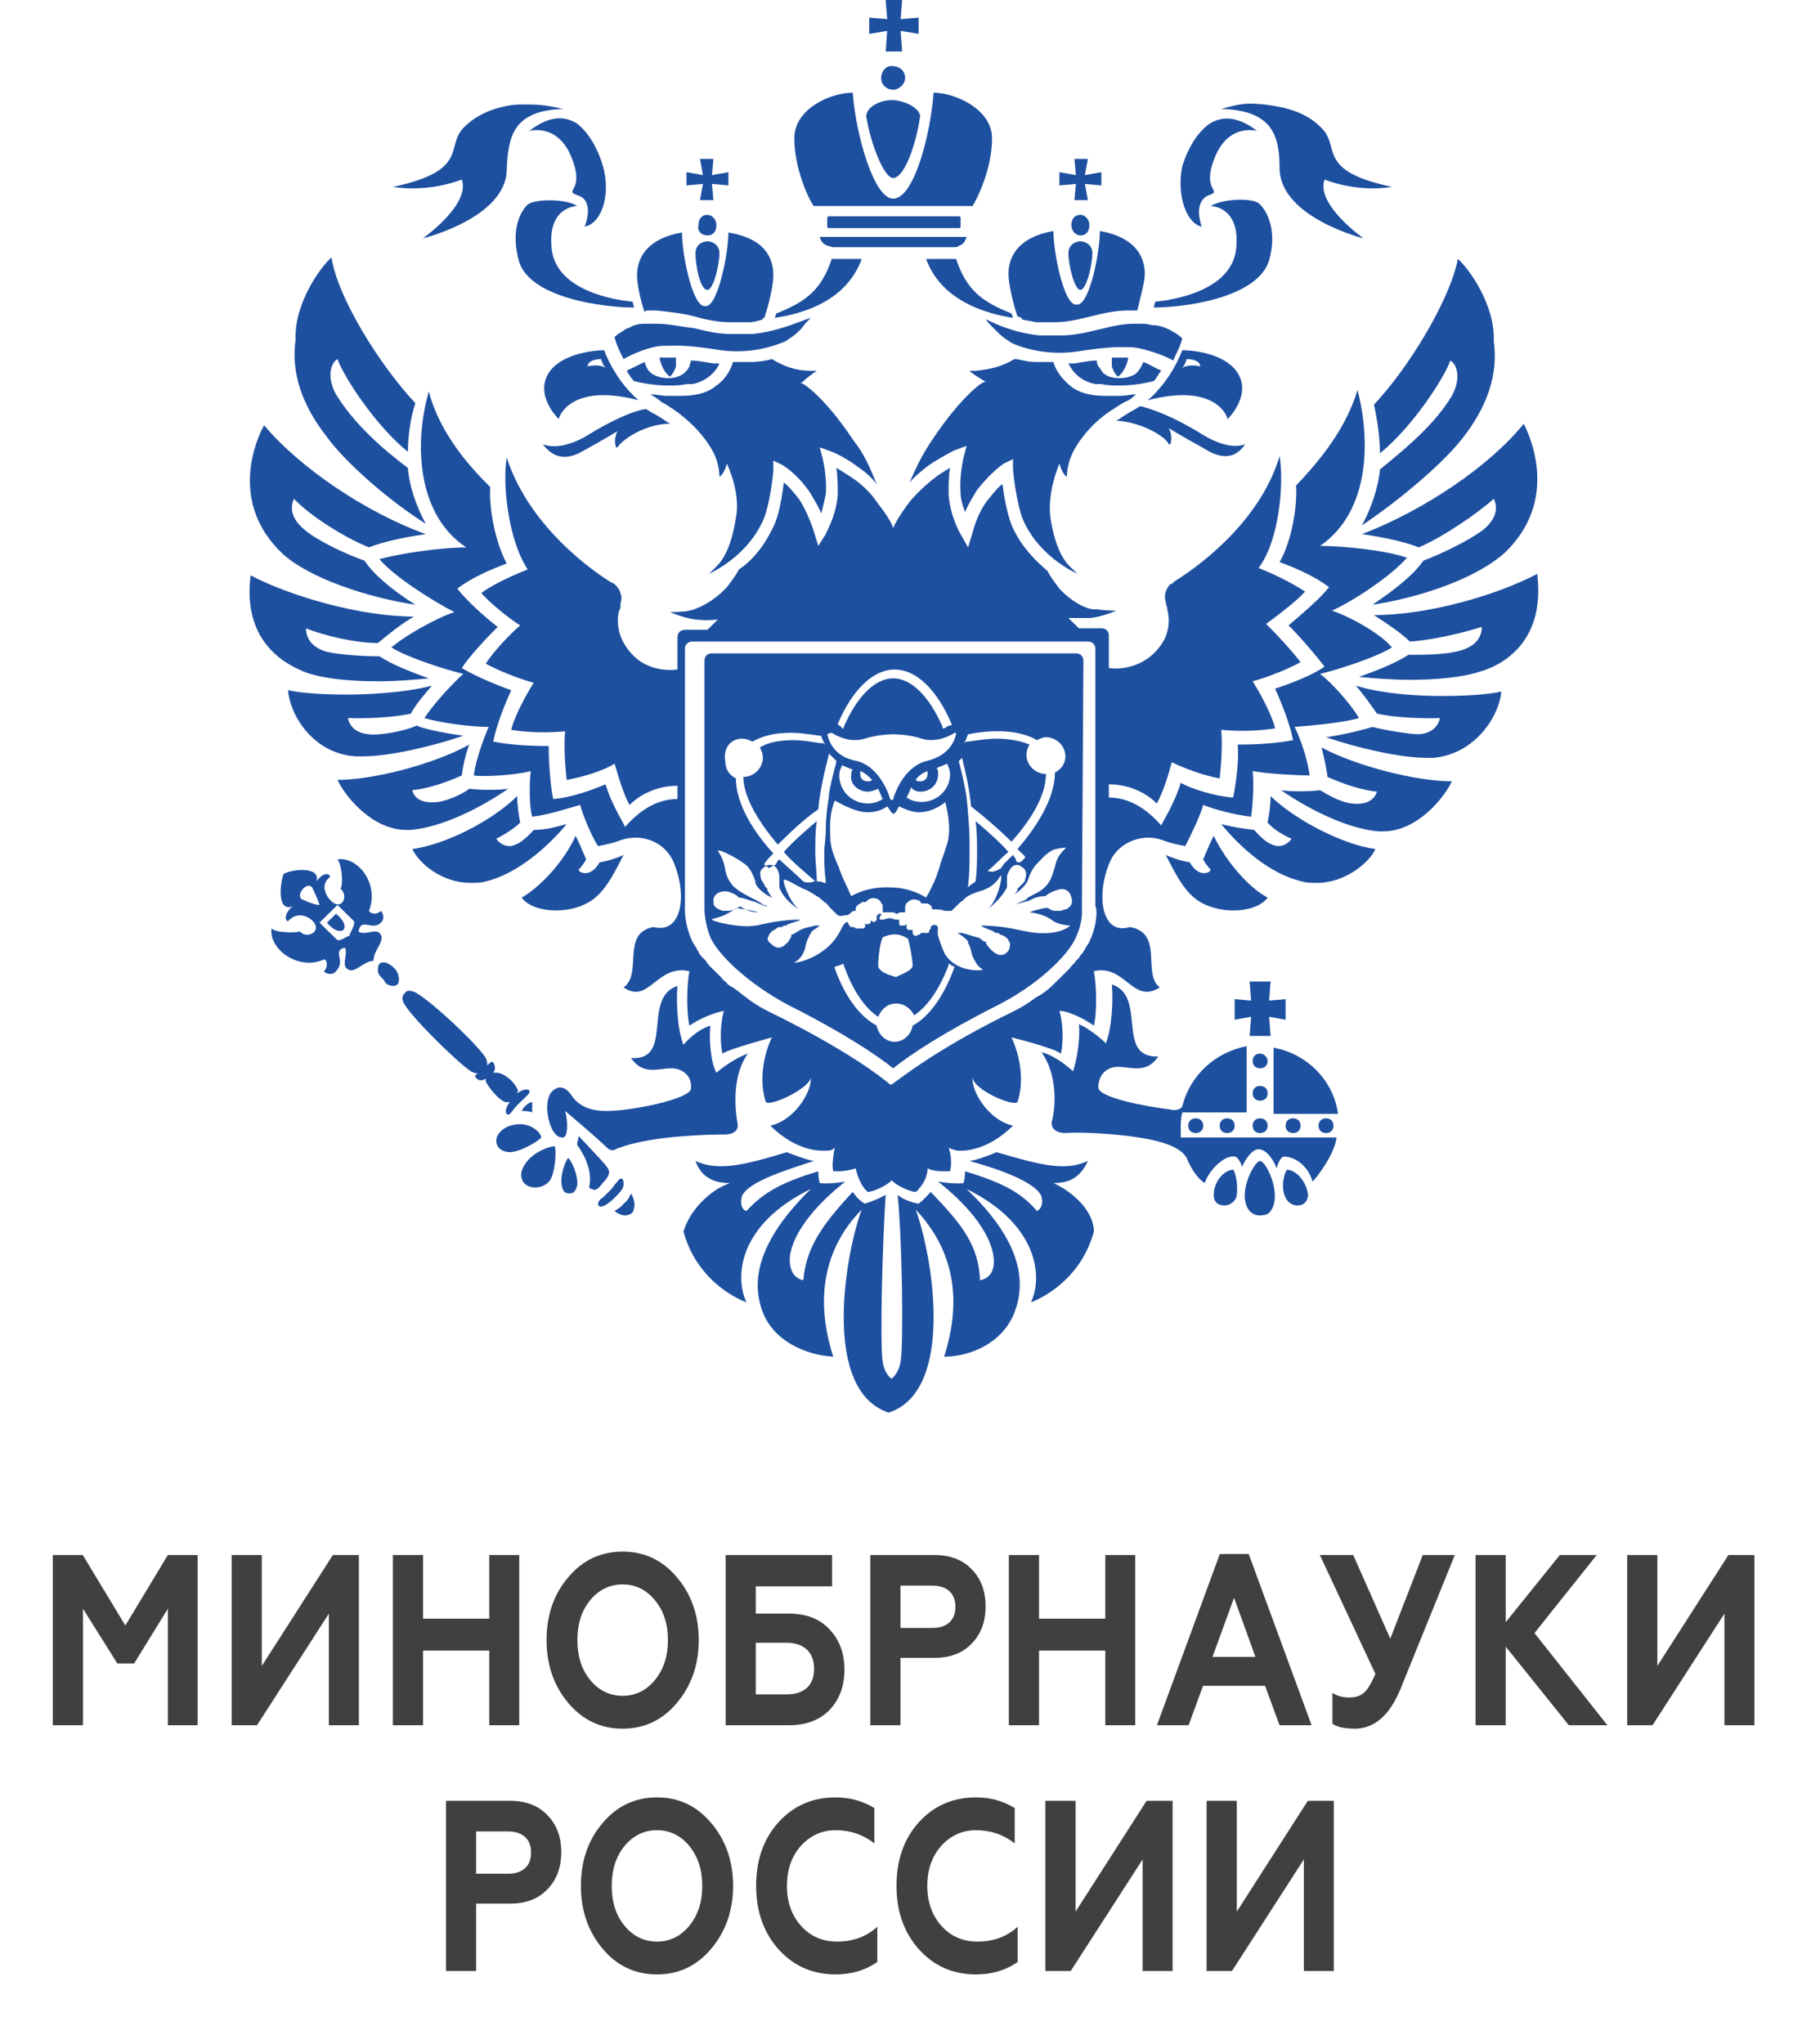 <?xml version="1.0" encoding="utf-8"?>
<svg xmlns="http://www.w3.org/2000/svg" width="70" height="79" viewBox="-11.544 0 85.326 96.96" fill="none">
  <path d="M47.942 49.971C47.729 49.971 47.587 50.11 47.587 50.32C47.587 50.529 47.729 50.669 47.942 50.669C48.156 50.669 48.298 50.529 48.298 50.32C48.298 50.18 48.156 49.971 47.942 49.971Z" fill="#1E50A0"/>
  <path d="M49.15 53.391C49.15 53.6 49.292 53.74 49.505 53.74C49.719 53.74 49.861 53.6 49.861 53.391C49.861 53.181 49.719 53.042 49.505 53.042C49.292 53.042 49.15 53.181 49.15 53.391Z" fill="#1E50A0"/>
  <path d="M47.942 53.042C47.729 53.042 47.587 53.181 47.587 53.391C47.587 53.6 47.729 53.74 47.942 53.74C48.156 53.74 48.298 53.6 48.298 53.391C48.298 53.181 48.156 53.042 47.942 53.042Z" fill="#1E50A0"/>
  <path d="M50.714 53.391C50.714 53.6 50.856 53.74 51.069 53.74C51.282 53.74 51.424 53.6 51.424 53.391C51.424 53.181 51.282 53.042 51.069 53.042C50.856 53.042 50.714 53.181 50.714 53.391Z" fill="#1E50A0"/>
  <path d="M47.445 46.551L47.516 47.458L46.734 47.389V48.366L47.516 48.226L47.445 49.133H48.44L48.369 48.226L49.15 48.366V47.389L48.369 47.458L48.44 46.551H47.445Z" fill="#1E50A0"/>
  <path d="M48.582 49.692V52.832H51.637C51.424 51.227 50.145 49.971 48.582 49.692Z" fill="#1E50A0"/>
  <path d="M47.942 51.506C47.729 51.506 47.587 51.646 47.587 51.855C47.587 52.065 47.729 52.204 47.942 52.204C48.156 52.204 48.298 52.065 48.298 51.855C48.298 51.646 48.156 51.506 47.942 51.506Z" fill="#1E50A0"/>
  <path d="M49.221 55.484C49.15 55.484 48.866 56.252 49.15 56.81C49.292 57.09 49.577 57.229 49.861 57.159C50.145 57.09 50.216 56.81 50.216 56.671C50.145 56.043 49.648 55.484 49.221 55.484Z" fill="#1E50A0"/>
  <path d="M46.663 55.484C46.237 55.484 45.74 56.043 45.74 56.671C45.74 56.88 45.811 57.09 46.095 57.159C46.379 57.229 46.663 57.09 46.806 56.81C46.948 56.252 46.734 55.484 46.663 55.484Z" fill="#1E50A0"/>
  <path d="M47.942 55.066C47.658 55.066 46.806 56.671 47.445 57.438C47.587 57.578 47.729 57.648 47.942 57.648C48.156 57.648 48.369 57.578 48.44 57.438C49.008 56.671 48.227 55.066 47.942 55.066Z" fill="#1E50A0"/>
  <path d="M44.176 53.391C44.176 53.042 44.248 52.763 44.248 52.763H47.303V49.622C45.811 49.901 44.603 51.018 44.248 52.483C44.176 52.623 43.892 52.693 43.679 52.623C42.542 52.483 40.268 52.065 40.268 51.576C40.268 50.878 40.766 50.599 41.192 50.599C41.832 50.599 42.542 50.948 43.111 50.11C41.05 50.18 42.613 47.249 40.908 46.691C40.979 47.458 40.908 48.784 40.624 49.482C40.624 49.482 39.984 48.854 39.345 48.575C39.416 49.133 39.274 50.25 39.06 50.808C39.06 50.808 38.35 50.11 37.568 49.901C38.279 50.878 38.279 52.344 38.066 53.181C37.995 53.46 38.208 53.74 38.705 53.74C39.558 53.67 42.4 53.809 43.608 54.298C43.963 54.438 44.319 54.647 44.461 54.926C44.603 55.275 44.887 55.833 45.313 56.112C45.526 55.484 46.237 54.786 46.734 54.856C46.877 54.856 47.019 55.135 47.09 55.345C47.161 55.135 47.516 54.507 47.871 54.507C48.227 54.507 48.582 54.996 48.724 55.415C48.795 55.135 48.937 54.856 49.079 54.856C49.577 54.856 50.216 55.275 50.429 56.043C50.642 55.833 51.495 54.717 51.566 53.949H44.176C44.176 54.019 44.176 53.74 44.176 53.391Z" fill="#1E50A0"/>
  <path d="M46.024 53.391C46.024 53.6 46.166 53.74 46.379 53.74C46.592 53.74 46.734 53.6 46.734 53.391C46.734 53.181 46.592 53.042 46.379 53.042C46.166 53.042 46.024 53.181 46.024 53.391Z" fill="#1E50A0"/>
  <path d="M44.532 53.391C44.532 53.6 44.674 53.74 44.887 53.74C45.1 53.74 45.242 53.6 45.242 53.391C45.242 53.181 45.1 53.042 44.887 53.042C44.674 53.042 44.532 53.181 44.532 53.391Z" fill="#1E50A0"/>
  <path d="M15.115 54.926C14.973 55.066 14.689 55.833 14.831 56.322C14.902 56.531 14.973 56.601 15.186 56.601C15.399 56.601 15.47 56.462 15.541 56.252C15.612 55.764 15.257 54.996 15.115 54.926Z" fill="#1E50A0"/>
  <path d="M17.744 57.09C17.602 57.299 17.389 57.369 17.318 57.438C17.389 57.508 17.602 57.648 17.815 57.648C17.957 57.648 18.099 57.578 18.17 57.508C18.384 57.09 18.17 56.741 18.099 56.601C18.028 56.741 17.957 56.95 17.744 57.09Z" fill="#1E50A0"/>
  <path d="M16.749 56.112C17.034 55.833 17.105 55.624 17.034 55.484C16.962 55.275 16.323 54.647 15.612 53.879C15.612 54.019 15.541 54.158 15.541 54.298C16.039 54.996 16.252 55.694 16.11 56.322C16.181 56.392 16.181 56.392 16.252 56.392C16.394 56.531 16.607 56.322 16.749 56.112Z" fill="#1E50A0"/>
  <path d="M17.744 56.182C17.744 56.043 17.744 55.973 17.673 55.903H17.602C17.531 55.903 17.46 56.043 17.389 56.112C17.318 56.182 17.247 56.322 17.105 56.462C16.962 56.601 16.891 56.671 16.749 56.81C16.607 56.88 16.536 57.02 16.536 57.09C16.536 57.09 16.536 57.09 16.536 57.159C16.607 57.229 16.607 57.229 16.678 57.229C16.749 57.229 16.962 57.159 17.318 56.81C17.673 56.462 17.744 56.322 17.744 56.182Z" fill="#1E50A0"/>
  <path d="M13.054 52.483C13.054 52.483 12.983 52.553 12.912 52.693C13.054 52.693 13.268 52.693 13.41 52.763C13.41 52.623 13.41 52.413 13.41 52.274C13.268 52.274 13.126 52.413 13.054 52.483Z" fill="#1E50A0"/>
  <path d="M14.973 52.693C14.973 52.693 16.465 53.949 16.962 54.438C17.105 54.577 17.247 54.577 17.389 54.507C17.46 54.438 17.602 54.438 17.744 54.368C19.236 53.879 21.652 53.809 22.505 53.809C23.073 53.809 23.215 53.53 23.144 53.251C23.002 52.413 22.931 50.948 23.642 49.971C22.86 50.25 22.149 50.878 22.149 50.878C21.865 50.39 21.794 49.203 21.865 48.645C21.155 48.854 20.586 49.552 20.586 49.552C20.302 48.854 20.231 47.528 20.302 46.76C18.597 47.319 20.16 50.32 18.099 50.18C18.668 51.018 19.378 50.669 20.018 50.669C20.444 50.669 21.013 50.948 20.942 51.646C20.87 52.134 18.099 52.693 16.962 52.693C16.181 52.693 15.612 52.483 15.257 51.925C15.044 51.646 14.902 51.576 14.689 51.576C14.405 51.646 14.12 51.855 14.12 52.553C14.12 52.972 14.333 53.949 14.831 53.949C15.115 54.019 15.115 53.181 14.973 52.693Z" fill="#1E50A0"/>
  <path d="M12.131 52.274C12.202 52.274 12.273 52.274 12.344 52.274C12.131 52.553 12.131 52.763 12.202 52.832C12.344 52.972 12.415 52.693 12.77 52.344C13.126 51.995 13.339 51.855 13.268 51.716C13.197 51.646 12.983 51.646 12.699 51.855C12.699 51.785 12.77 51.716 12.699 51.646C12.557 51.297 12.06 50.878 11.704 50.878C11.633 50.878 11.633 50.878 11.562 50.878C11.704 50.669 11.633 50.529 11.562 50.39C11.491 50.32 11.42 50.39 11.278 50.529C11.278 50.459 11.278 50.32 11.207 50.18C10.781 49.482 8.365 47.249 7.796 47.04C7.441 46.9 7.37 47.109 7.37 47.109C7.37 47.109 7.157 47.249 7.299 47.528C7.512 48.087 9.857 50.39 10.496 50.808C10.639 50.878 10.781 50.948 10.852 50.878C10.71 51.018 10.639 51.018 10.781 51.157C10.852 51.227 10.994 51.297 11.207 51.157C11.207 51.227 11.207 51.227 11.207 51.297C11.349 51.576 11.775 52.134 12.131 52.274Z" fill="#1E50A0"/>
  <path d="M13.836 53.949C13.836 53.74 13.41 53.321 12.841 53.321C12.06 53.321 11.704 53.809 11.704 54.089C11.704 54.577 12.202 54.647 12.344 54.647C12.841 54.647 13.765 54.089 13.836 53.949Z" fill="#1E50A0"/>
  <path d="M13.126 55.135C12.912 55.415 12.841 55.694 12.912 55.903C12.983 56.182 13.268 56.322 13.552 56.322C13.836 56.322 14.12 56.182 14.262 55.973C14.547 55.484 14.547 54.438 14.476 54.368C14.191 54.368 13.481 54.647 13.126 55.135Z" fill="#1E50A0"/>
  <path d="M6.162 44.248C5.949 44.038 5.452 44.388 5.167 44.178C5.309 43.48 5.807 44.178 6.233 43.759C6.446 43.55 6.304 43.271 6.233 43.201C6.02 43.41 5.736 43.341 5.665 43.201C6.162 41.945 5.167 40.619 4.173 40.758C4.386 41.038 4.457 41.945 4.315 42.154C4.67 42.433 4.457 43.062 4.03 42.852C3.746 42.712 3.249 42.015 3.817 41.596C3.817 41.386 3.462 41.386 3.178 41.805C3.391 41.038 1.899 41.247 1.615 41.456C1.472 41.805 1.259 43.271 2.041 42.992C1.615 43.341 1.686 43.69 1.828 43.69C2.325 43.131 2.965 43.55 3.107 43.829C3.32 44.248 2.68 44.527 2.396 44.178C2.183 44.248 1.259 44.248 1.046 44.038C0.904 45.016 2.325 46.062 3.533 45.504C3.675 45.504 3.746 45.853 3.533 46.062C3.604 46.202 3.959 46.272 4.102 46.062C4.599 45.574 3.888 45.085 4.528 44.946C4.67 45.225 4.386 45.714 4.599 45.923C4.954 46.272 5.381 45.574 5.878 45.574C5.878 45.016 6.517 44.597 6.162 44.248ZM2.467 42.643C2.467 42.643 2.254 42.503 2.538 42.154C2.823 41.875 2.965 42.084 2.965 42.084C2.965 42.084 3.249 42.643 3.32 42.922C3.036 42.922 2.467 42.643 2.467 42.643ZM4.741 44.388C4.599 44.388 4.244 44.736 4.102 44.527L3.32 43.759L4.173 42.922L4.954 43.69C5.025 43.899 4.741 44.248 4.741 44.388Z" fill="#1E50A0"/>
  <path d="M6.375 45.644C6.304 45.644 6.233 45.644 6.162 45.714C6.091 45.783 6.091 45.923 6.091 46.062C6.091 46.202 6.233 46.342 6.375 46.481C6.446 46.691 6.66 46.76 6.802 46.76C6.873 46.76 6.944 46.76 7.015 46.691C7.157 46.551 7.086 46.132 6.873 45.923C6.731 45.783 6.517 45.644 6.375 45.644Z" fill="#1E50A0"/>
  <path d="M4.102 43.341L3.675 43.759C3.675 43.759 4.102 44.318 4.457 44.108C4.67 43.759 4.102 43.341 4.102 43.341Z" fill="#1E50A0"/>
  <path d="M45.597 41.247C45.597 41.386 45.029 41.666 44.603 40.898C44.176 40.828 43.75 40.688 43.466 40.549C43.963 41.526 44.39 42.364 45.1 42.782C46.166 43.41 47.8 43.271 48.298 42.573C47.374 42.084 46.308 40.828 45.74 39.642C45.597 39.921 45.384 40.409 45.242 40.758C45.313 40.898 45.455 41.107 45.597 41.247Z" fill="#1E50A0"/>
  <path d="M55.474 25.962C56.611 25.474 58.245 24.357 59.027 23.659C59.098 23.799 59.382 24.427 58.529 25.125C57.89 25.613 56.611 26.242 55.687 26.591C55.261 27.219 54.408 27.917 53.271 28.684C55.545 28.335 58.245 27.428 59.595 26.172C62.082 23.729 60.803 20.798 60.448 20.1C58.814 22.124 55.687 24.218 52.774 25.334C53.769 25.474 54.764 25.683 55.474 25.962Z" fill="#1E50A0"/>
  <path d="M53.627 21.496C55.119 20.309 56.682 17.936 56.966 17.099C57.322 17.308 57.464 18.006 57.037 18.774C56.256 20.1 54.835 21.287 53.627 22.264C53.556 23.101 53.2 24.148 52.774 24.916C54.55 23.729 56.611 21.984 57.535 20.798C58.743 19.262 59.24 17.727 59.027 16.192C59.098 14.447 57.819 12.702 57.322 12.283C56.966 14.168 55.048 17.378 53.343 19.193C53.485 19.821 53.627 20.728 53.627 21.496Z" fill="#1E50A0"/>
  <path d="M52.49 32.523C52.845 32.942 53.2 33.43 53.485 33.849C54.835 34.128 56.469 34.058 56.469 34.058C56.469 34.058 56.398 34.756 55.474 34.826C55.048 34.826 53.769 34.617 53.271 34.477C53.058 34.547 52.063 34.826 51.069 34.966C52.49 35.454 54.55 35.943 55.829 35.943C55.971 35.943 56.043 35.943 56.185 35.943C58.245 35.733 59.311 33.849 59.382 32.802C58.743 32.942 57.677 33.011 56.611 33.011C55.616 33.011 53.84 32.942 52.49 32.523Z" fill="#1E50A0"/>
  <path d="M61.087 27.219C59.24 28.196 55.971 29.173 53.343 29.173C53.982 29.592 54.621 30.01 55.048 30.429C56.114 30.359 57.606 30.01 58.459 29.731C58.459 29.871 58.459 30.569 57.464 30.848C56.753 31.057 55.758 31.057 54.977 31.057C54.337 31.476 53.414 31.825 52.632 32.104C53.343 32.174 54.266 32.244 55.048 32.244C56.398 32.244 57.677 32.104 58.459 31.825C59.169 31.616 61.514 30.639 61.087 27.219Z" fill="#1E50A0"/>
  <path d="M51.14 36.85C51.921 37.199 52.774 37.478 53.485 37.548C53.485 37.548 53.343 38.246 52.277 38.106C51.637 38.036 50.927 37.548 50.785 37.478C50.287 37.548 49.292 37.548 48.937 37.478C50.145 38.316 51.992 39.293 53.556 39.432C53.627 39.432 53.698 39.432 53.769 39.432C55.403 39.432 56.682 37.827 57.037 37.059C55.403 37.059 52.561 36.361 50.856 35.454C50.927 35.733 51.069 36.292 51.14 36.85Z" fill="#1E50A0"/>
  <path d="M48.298 39.014C48.724 39.502 49.434 39.781 49.434 39.781C49.434 39.781 49.221 40.13 48.795 40.13C48.653 40.13 48.511 40.06 48.369 39.991C48.084 39.851 47.658 39.362 47.658 39.362C47.09 39.293 46.592 39.223 46.095 39.083C46.948 40.13 48.369 41.456 49.932 41.805C50.145 41.875 50.358 41.875 50.642 41.875C51.992 41.875 53.129 40.898 53.414 40.27C51.85 40.06 49.577 38.874 48.44 37.757C48.44 38.176 48.369 38.665 48.298 39.014Z" fill="#1E50A0"/>
  <path d="M38.137 56.112C38.918 56.112 39.416 55.833 39.771 55.066C38.705 55.554 37.568 55.275 35.437 54.647C35.437 54.647 34.655 54.996 34.158 55.066C35.437 55.415 37.284 56.043 37.568 56.741C37.71 57.299 37.355 57.438 37.355 57.438C36.645 56.601 35.792 56.112 33.944 55.554C33.944 55.903 33.873 56.112 33.873 56.112C33.873 56.112 33.518 56.182 32.666 56.043C33.376 56.601 35.081 58.067 35.295 59.602C35.437 60.649 34.655 60.719 34.655 60.719C34.584 59.114 33.873 58.136 32.31 56.531C32.31 56.531 32.026 56.88 31.742 57.09C31.742 57.09 31.173 57.02 30.747 56.671C30.96 58.765 31.031 63.79 30.889 64.557C30.818 65.116 30.463 65.395 30.463 65.395C30.463 65.395 30.108 65.185 30.037 64.557C29.894 63.72 30.037 58.695 30.179 56.671C29.681 56.95 29.184 57.09 29.184 57.09C28.829 56.88 28.615 56.531 28.615 56.531C27.123 58.136 26.413 59.183 26.271 60.719C26.271 60.719 25.56 60.649 25.631 59.602C25.844 58.067 27.55 56.601 28.26 56.043C27.479 56.182 27.052 56.112 27.052 56.112C27.052 56.112 26.981 55.903 26.981 55.554C25.134 56.112 24.352 56.601 23.57 57.438C23.57 57.438 23.215 57.369 23.357 56.741C23.642 56.043 25.489 55.484 26.768 55.066C26.342 54.996 25.489 54.647 25.489 54.647C23.428 55.275 22.221 55.554 21.155 55.066C21.439 55.833 22.007 56.112 22.789 56.112C21.794 56.462 20.87 57.438 20.586 58.416C21.297 60.998 23.57 61.766 23.57 61.766C23.002 60.509 23.215 58.067 26.626 56.392C24.565 58.416 23.713 60.3 24.281 62.045C24.779 63.65 26.484 64.278 27.692 64.348C26.839 61.696 27.194 59.253 29.042 57.369C28.26 59.462 27.123 65.953 30.321 67C33.518 65.953 32.381 59.462 31.6 57.369C33.447 59.323 33.802 61.696 32.95 64.348C34.229 64.348 35.863 63.65 36.36 62.045C36.929 60.3 36.147 58.416 34.016 56.392C37.426 58.067 37.639 60.579 37.071 61.766C37.071 61.766 39.345 60.998 40.055 58.416C40.055 57.438 39.06 56.531 38.137 56.112Z" fill="#1E50A0"/>
  <path d="M16.11 42.782C16.82 42.364 17.247 41.526 17.744 40.549C17.46 40.688 17.034 40.828 16.607 40.898C16.181 41.666 15.612 41.386 15.612 41.247C15.755 41.107 15.897 40.898 15.968 40.758C15.826 40.409 15.612 39.921 15.47 39.642C14.902 40.898 13.765 42.084 12.912 42.573C13.41 43.271 15.044 43.41 16.11 42.782Z" fill="#1E50A0"/>
  <path d="M7.867 28.684C6.66 27.917 5.878 27.219 5.452 26.591C4.457 26.242 3.178 25.613 2.609 25.125C1.757 24.427 2.041 23.799 2.112 23.659C2.823 24.427 4.457 25.474 5.665 25.962C6.375 25.683 7.37 25.474 8.365 25.334C5.452 24.288 2.325 22.124 0.691 20.17C0.336 20.798 -1.014 23.799 1.544 26.242C2.823 27.428 5.594 28.335 7.867 28.684Z" fill="#1E50A0"/>
  <path d="M8.365 24.846C7.938 24.078 7.583 23.101 7.512 22.194C6.304 21.287 4.954 20.1 4.102 18.704C3.675 17.936 3.817 17.238 4.173 17.029C4.457 17.867 6.02 20.24 7.512 21.426C7.512 20.658 7.654 19.751 7.867 19.123C6.162 17.308 4.173 14.098 3.888 12.213C3.391 12.632 2.112 14.377 2.183 16.122C1.97 17.657 2.467 19.193 3.675 20.728C4.528 21.915 6.588 23.729 8.365 24.846Z" fill="#1E50A0"/>
  <path d="M7.654 33.849C7.867 33.43 8.294 32.942 8.649 32.523C7.299 32.872 5.523 32.942 4.599 32.942C3.462 32.942 2.396 32.872 1.828 32.732C1.899 33.849 2.965 35.733 5.025 35.873C5.167 35.873 5.238 35.873 5.381 35.873C6.66 35.873 8.72 35.384 10.141 34.896C9.146 34.756 8.152 34.547 7.938 34.407C7.37 34.687 6.091 34.896 5.665 34.826C4.741 34.756 4.67 34.058 4.67 34.058C4.67 34.058 6.304 34.128 7.654 33.849Z" fill="#1E50A0"/>
  <path d="M2.68 31.895C3.462 32.174 4.67 32.313 6.091 32.313C6.944 32.313 7.796 32.244 8.507 32.174C7.725 31.895 6.802 31.546 6.162 31.127C5.381 31.127 4.315 31.057 3.675 30.918C2.68 30.639 2.68 29.941 2.68 29.801C3.533 30.15 5.025 30.499 6.091 30.499C6.517 30.15 7.086 29.662 7.796 29.243C5.238 29.243 1.899 28.266 0.051 27.288C-0.375 30.639 1.97 31.616 2.68 31.895Z" fill="#1E50A0"/>
  <path d="M7.441 39.362C7.512 39.362 7.583 39.362 7.654 39.362C9.217 39.223 11.065 38.246 12.273 37.408C11.918 37.478 10.852 37.478 10.425 37.408C10.283 37.548 9.502 37.967 8.933 38.036C7.796 38.176 7.725 37.478 7.725 37.478C8.436 37.408 9.289 37.129 10.07 36.78C10.141 36.222 10.283 35.663 10.425 35.315C8.649 36.292 5.807 36.99 4.173 36.99C4.528 37.757 5.807 39.362 7.441 39.362Z" fill="#1E50A0"/>
  <path d="M10.496 41.875C10.71 41.875 10.994 41.875 11.207 41.805C12.699 41.456 14.191 40.13 15.044 39.083C14.547 39.223 14.049 39.362 13.481 39.362C13.481 39.362 13.126 39.781 12.77 39.991C12.628 40.06 12.486 40.13 12.344 40.13C11.918 40.13 11.704 39.781 11.704 39.781C11.704 39.781 12.415 39.432 12.841 39.014C12.77 38.665 12.699 38.176 12.699 37.757C11.491 38.944 9.289 40.06 7.725 40.27C8.01 40.898 9.075 41.875 10.496 41.875Z" fill="#1E50A0"/>
  <path d="M29.965 3.699C29.965 4.048 30.25 4.257 30.534 4.257C30.818 4.257 31.102 3.978 31.102 3.699C31.102 3.35 30.818 3.141 30.534 3.141C30.25 3.071 29.965 3.35 29.965 3.699Z" fill="#1E50A0"/>
  <path d="M30.179 2.443H30.96L30.889 1.466L31.742 1.605V0.838L30.889 0.907L30.96 0H30.179L30.25 0.907L29.397 0.838V1.605L30.25 1.466L30.179 2.443Z" fill="#1E50A0"/>
  <path d="M27.407 11.655C27.479 11.655 27.621 11.725 27.692 11.725H33.376C33.518 11.725 33.589 11.725 33.66 11.655C33.873 11.585 33.944 11.446 34.016 11.236H27.052C27.123 11.516 27.265 11.585 27.407 11.655Z" fill="#1E50A0"/>
  <path d="M33.66 10.818C33.731 10.818 33.731 10.748 33.731 10.748V10.329C33.731 10.259 33.66 10.259 33.66 10.259H27.479C27.407 10.259 27.407 10.329 27.407 10.329V10.748C27.407 10.818 27.479 10.818 27.479 10.818H33.66Z" fill="#1E50A0"/>
  <path d="M34.3 9.771C34.442 9.561 35.224 8.096 35.224 6.56C35.224 5.165 33.447 4.397 32.452 4.397C32.31 6.351 31.529 9.422 30.534 9.422C29.61 9.422 28.758 6.351 28.615 4.397C27.55 4.397 25.844 5.165 25.844 6.56C25.844 8.096 26.626 9.631 26.768 9.771H34.3Z" fill="#1E50A0"/>
  <path d="M30.534 8.445C31.031 8.445 31.6 6.979 31.813 5.514C31.813 5.234 31.316 4.816 30.534 4.746C29.752 4.746 29.255 5.165 29.255 5.514C29.468 6.84 30.108 8.445 30.534 8.445Z" fill="#1E50A0"/>
  <path d="M39.558 31.337C39.558 31.127 39.416 30.988 39.203 30.988H21.936C21.723 30.988 21.581 31.127 21.581 31.337V43.131C21.581 43.131 21.581 43.759 21.865 44.457C22.221 45.295 23.713 46.691 25.56 47.668C28.189 48.994 29.752 50.041 30.534 50.669C31.316 50.041 32.879 48.994 35.508 47.668C37.426 46.691 38.847 45.295 39.203 44.457C39.558 43.69 39.487 43.131 39.487 43.131L39.558 31.337ZM33.731 35.594V35.663C33.944 36.501 34.158 37.408 34.229 38.246C34.939 38.804 35.579 39.362 36.147 39.921C37.213 38.734 37.782 37.618 37.782 36.71C37.284 36.71 36.858 36.292 36.858 35.803C36.858 35.594 36.929 35.454 37 35.315C36.502 35.105 35.934 35.035 35.437 35.035C35.01 35.035 34.584 35.105 34.087 35.175H34.016L33.873 35.245L33.944 35.175C34.016 35.035 34.016 34.966 34.087 34.826C35.508 34.547 36.645 34.687 37.355 35.105C37.497 35.035 37.639 34.966 37.782 34.966C38.279 34.966 38.705 35.384 38.705 35.873C38.705 36.222 38.492 36.501 38.208 36.641C38.208 37.618 37.639 38.874 36.431 40.27C36.502 40.34 36.574 40.409 36.645 40.479C36.716 40.549 36.716 40.549 36.787 40.619V40.688C36.716 40.758 36.645 40.828 36.574 40.898H36.502C36.502 40.898 36.502 40.898 36.431 40.898C36.36 40.828 36.36 40.828 36.36 40.758C36.289 40.688 36.289 40.619 36.218 40.549C36.076 40.688 35.934 40.828 35.792 40.968L35.65 41.177C35.437 41.317 35.224 41.386 35.081 41.317H35.01L35.081 41.247C35.437 40.968 35.721 40.619 36.005 40.409C35.579 39.921 35.01 39.432 34.442 38.944C34.513 39.432 34.513 39.921 34.513 40.409C34.513 40.828 34.513 41.317 34.442 41.805C34.371 41.875 34.229 41.945 34.158 42.015L34.087 42.084V42.015C34.158 41.456 34.158 40.898 34.158 40.409C34.158 40.27 34.158 40.06 34.158 39.921V39.781C34.158 39.432 34.087 38.455 34.016 37.827C33.944 37.269 33.802 36.71 33.66 36.152V36.082C33.731 36.013 33.802 35.943 33.873 35.873L33.731 35.594ZM27.905 34.337C28.615 32.663 29.61 31.755 30.605 31.755C31.6 31.755 32.594 32.663 33.305 34.337V34.407H33.234C33.163 34.407 33.092 34.477 32.95 34.547H32.879V34.477C32.239 33.011 31.387 32.174 30.534 32.174C29.681 32.174 28.829 33.011 28.189 34.477V34.547H28.118C28.047 34.407 27.905 34.407 27.905 34.337ZM27.621 34.756C27.834 34.896 28.473 35.245 29.184 35.035C29.823 34.826 30.534 34.826 30.534 34.826C30.534 34.826 31.316 34.826 31.884 35.035C32.594 35.245 33.234 34.896 33.447 34.756C33.518 34.756 33.518 34.756 33.518 34.826C33.447 35.105 33.234 35.803 32.168 36.082C31.173 36.292 30.676 37.408 30.534 37.897C30.534 37.967 30.463 37.967 30.392 37.897C30.25 37.408 29.752 36.292 28.758 36.082C27.692 35.873 27.479 35.105 27.407 34.826C27.55 34.756 27.621 34.756 27.621 34.756ZM29.326 37.548C29.468 37.548 29.681 37.478 29.823 37.408C29.894 37.548 29.965 37.757 30.037 37.897C29.823 38.036 29.61 38.106 29.326 38.106C28.544 38.106 27.976 37.478 27.976 36.78C27.976 36.571 28.047 36.431 28.118 36.292C28.26 36.361 28.402 36.431 28.615 36.501C28.544 36.571 28.544 36.71 28.544 36.78C28.473 37.199 28.9 37.548 29.326 37.548ZM28.971 36.71C28.971 36.641 28.971 36.641 28.971 36.571C29.184 36.641 29.397 36.85 29.539 36.99C29.468 37.059 29.397 37.059 29.326 37.059C29.113 37.059 28.971 36.92 28.971 36.71ZM29.326 38.525C29.61 38.525 29.965 38.455 30.25 38.246C30.321 38.316 30.463 38.595 30.534 38.595C30.676 38.595 30.747 38.316 30.818 38.246C31.102 38.385 31.458 38.525 31.742 38.525C32.239 38.525 32.666 38.316 33.021 38.036C33.021 38.036 33.021 38.036 33.021 38.106C33.163 38.665 33.234 39.362 33.163 39.642C33.163 39.921 33.021 40.2 32.95 40.479C32.808 40.828 32.737 41.107 32.737 41.107C32.737 41.107 32.737 41.177 32.666 41.317C32.594 41.596 32.381 42.084 32.097 42.573C31.529 42.224 30.96 42.084 30.25 42.084C29.61 42.084 29.042 42.224 28.544 42.503C28.331 42.015 28.118 41.596 28.047 41.386C27.976 41.247 27.976 41.177 27.976 41.177C27.976 41.177 27.834 40.898 27.692 40.479C27.621 40.27 27.55 39.991 27.55 39.712C27.55 39.502 27.479 38.804 27.692 38.176C27.692 38.106 27.763 38.036 27.763 37.967C28.26 38.246 28.829 38.525 29.326 38.525ZM31.813 37.548C32.31 37.548 32.666 37.199 32.666 36.71C32.666 36.571 32.666 36.501 32.594 36.431C32.737 36.361 32.95 36.292 33.092 36.222C33.163 36.361 33.234 36.571 33.234 36.71C33.234 37.478 32.594 38.036 31.884 38.036C31.6 38.036 31.387 37.967 31.173 37.827C31.244 37.688 31.316 37.548 31.387 37.339C31.458 37.478 31.671 37.548 31.813 37.548ZM31.6 36.99C31.742 36.78 31.955 36.641 32.168 36.571C32.168 36.641 32.168 36.641 32.168 36.71C32.168 36.92 32.026 37.059 31.813 37.059C31.742 37.059 31.671 37.059 31.6 36.99ZM23.357 35.035C23.57 35.035 23.713 35.105 23.855 35.175C24.352 34.896 24.921 34.756 25.702 34.756C26.128 34.756 26.555 34.826 27.052 34.896H27.123C27.123 34.966 27.194 35.105 27.265 35.245L27.337 35.315L27.194 35.245C27.123 35.245 27.123 35.245 27.052 35.245C26.626 35.175 26.2 35.105 25.773 35.105C25.276 35.105 24.636 35.175 24.21 35.454C24.281 35.594 24.352 35.733 24.352 35.943C24.352 36.431 23.926 36.85 23.428 36.85C23.428 37.688 23.997 38.804 25.063 40.06C25.631 39.502 26.271 38.874 26.981 38.385C27.052 37.548 27.265 36.641 27.479 35.803V35.733L27.55 35.803C27.621 35.873 27.692 35.943 27.763 36.013C27.763 36.013 27.763 36.013 27.834 36.082V36.152C27.692 36.71 27.55 37.199 27.479 37.757V37.827C27.407 38.246 27.337 38.804 27.337 39.362C27.337 39.781 27.265 40.13 27.265 40.409C27.265 40.828 27.265 41.247 27.337 41.805V41.875H27.265C27.123 41.805 27.052 41.805 26.981 41.805H26.91V41.735C26.91 41.386 26.839 40.898 26.839 40.409C26.839 39.921 26.839 39.432 26.91 38.944C26.342 39.432 25.773 39.921 25.347 40.409C25.702 40.828 26.2 41.247 26.768 41.735L26.839 41.805H26.768C26.626 41.875 26.413 41.875 26.271 41.805C25.844 41.386 25.489 41.107 25.134 40.758C25.063 40.828 24.992 40.898 24.992 40.968L24.921 41.038C24.849 41.038 24.779 41.107 24.636 41.177L24.565 41.107C24.565 41.107 24.494 41.107 24.494 41.038H24.423V40.968C24.565 40.758 24.707 40.619 24.849 40.479C23.642 39.153 23.073 37.897 23.073 36.92C22.789 36.78 22.576 36.501 22.576 36.152C22.434 35.454 22.86 35.035 23.357 35.035ZM33.447 45.853C32.95 47.249 32.239 48.226 31.458 48.645C31.387 49.063 31.031 49.413 30.605 49.413C30.179 49.413 29.823 49.063 29.752 48.645C28.971 48.226 28.26 47.319 27.763 45.923V45.853L28.189 45.714V45.783C28.615 46.97 29.184 47.807 29.823 48.226C29.965 47.877 30.25 47.598 30.676 47.598C31.102 47.598 31.387 47.877 31.529 48.156C32.168 47.737 32.737 46.9 33.163 45.783V45.714H33.234C33.234 45.783 33.305 45.783 33.447 45.853ZM29.823 45.783C29.823 45.504 29.894 44.736 30.037 44.457C30.179 44.388 30.392 44.318 30.605 44.318C30.818 44.318 31.031 44.388 31.244 44.527C31.316 44.806 31.458 45.504 31.458 45.783C31.458 46.062 30.747 46.272 30.676 46.342C30.463 46.272 29.823 46.132 29.823 45.783ZM38.918 42.992C38.847 43.062 38.776 43.131 38.705 43.131C38.634 43.131 38.563 43.201 38.421 43.201H38.35C38.208 43.201 38.066 43.201 37.995 43.131C37.924 43.131 37.924 43.062 37.853 43.062C37.639 43.062 37.142 43.201 37 43.271C37.071 43.271 37.711 43.341 38.137 43.69C38.35 43.829 38.776 43.899 38.918 43.899C38.918 43.969 38.208 44.457 36.858 44.178L36.502 44.108C35.863 43.969 35.295 43.899 34.655 43.899C34.726 43.899 34.797 43.969 34.797 43.969C34.939 44.038 35.153 44.108 35.295 44.178C35.295 44.178 35.366 44.178 35.366 44.248H35.437C35.508 44.248 35.579 44.248 35.579 44.318C35.65 44.318 35.721 44.388 35.792 44.388C35.863 44.457 36.005 44.527 36.005 44.597C36.005 44.667 36.076 44.667 36.076 44.736C36.076 44.876 36.076 44.946 36.005 45.085C35.792 45.365 35.508 45.365 35.224 45.085L35.153 45.016C35.081 44.946 35.01 44.876 34.939 44.736V44.667C34.939 44.667 34.939 44.667 34.868 44.667C34.726 44.597 34.655 44.457 34.513 44.457C34.3 44.388 34.016 44.318 33.802 44.248C33.731 44.248 33.66 44.248 33.589 44.248C33.802 44.388 34.016 44.527 34.087 44.667C34.087 44.667 34.087 44.667 34.087 44.736C34.229 44.946 34.229 45.155 34.3 45.365C34.513 45.783 34.584 45.853 34.797 45.993C34.584 46.062 33.518 46.062 33.021 45.295C33.021 45.295 32.95 45.225 32.95 45.155C32.808 44.876 32.737 44.597 32.666 44.388C32.594 44.178 32.737 43.969 32.594 43.899C32.452 43.829 32.381 43.899 32.381 43.899C32.31 43.969 32.31 43.969 32.31 43.969V44.038C32.31 44.108 32.239 44.108 32.239 44.108V44.178C32.239 44.178 32.239 44.248 32.168 44.248C32.168 44.248 32.168 44.248 32.097 44.248C32.026 44.248 32.026 44.248 31.955 44.248C31.955 44.248 31.955 44.248 31.884 44.248C31.884 44.248 31.813 44.248 31.813 44.318C31.742 44.318 31.671 44.388 31.6 44.388C31.529 44.388 31.458 44.318 31.458 44.248C31.458 44.178 31.458 44.178 31.458 44.108C31.387 44.108 31.387 44.108 31.316 44.108C31.244 44.108 31.244 44.108 31.173 44.038C31.173 43.969 31.173 43.899 31.173 43.899C31.173 43.829 31.173 43.829 31.173 43.829C31.102 43.899 31.102 43.899 31.031 43.899C30.96 43.899 30.96 43.899 30.889 43.899C30.818 43.899 30.818 43.829 30.818 43.759V43.69C30.818 43.69 30.818 43.69 30.818 43.62C30.818 43.62 30.818 43.62 30.747 43.62H30.676C30.605 43.62 30.463 43.55 30.392 43.55C30.392 43.55 30.392 43.55 30.321 43.55C30.25 43.55 30.108 43.62 30.037 43.62H29.894C29.894 43.62 29.894 43.62 29.894 43.55C29.894 43.55 29.894 43.55 29.894 43.48L29.965 43.41C29.965 43.41 29.965 43.41 29.965 43.341C29.894 43.341 29.894 43.341 29.823 43.341V43.41C29.823 43.41 29.823 43.41 29.752 43.41V43.55C29.752 43.62 29.752 43.69 29.681 43.69C29.61 43.759 29.61 43.759 29.539 43.69C29.539 43.69 29.468 43.69 29.468 43.62C29.468 43.62 29.397 43.62 29.397 43.55C29.397 43.55 29.397 43.62 29.468 43.62C29.468 43.69 29.468 43.69 29.468 43.759C29.397 43.829 29.397 43.829 29.326 43.829H29.184C29.184 43.899 29.255 43.899 29.184 43.969C29.184 44.038 29.113 44.038 29.042 44.038C28.971 44.038 28.971 44.038 28.9 44.038C28.9 44.038 28.9 44.038 28.829 44.038H28.758L28.686 43.969C28.686 43.969 28.615 43.969 28.544 43.969C28.544 43.969 28.473 43.969 28.473 43.899L28.402 43.829V43.759C28.26 43.62 28.047 44.108 28.047 44.108C27.407 45.434 25.844 45.714 25.844 45.644C25.844 45.644 26.2 45.504 26.342 45.016C26.413 44.736 26.413 44.667 26.555 44.388C26.555 44.318 26.626 44.318 26.626 44.248C26.697 44.108 26.91 44.038 27.052 43.899C26.981 43.899 26.91 43.899 26.839 43.899C26.626 43.969 26.413 43.969 26.128 44.108C25.986 44.178 25.915 44.248 25.773 44.318C25.773 44.318 25.773 44.318 25.702 44.318V44.388C25.702 44.457 25.631 44.527 25.56 44.667L25.489 44.736C25.205 45.016 24.992 45.016 24.707 44.736L24.636 44.667C24.565 44.597 24.565 44.457 24.636 44.388C24.636 44.318 24.707 44.248 24.779 44.178C24.849 44.108 24.921 44.108 24.992 44.038C25.063 43.969 25.134 43.969 25.205 43.969C25.276 43.969 25.276 43.969 25.347 43.899C25.347 43.899 25.418 43.899 25.489 43.899C25.489 43.899 25.489 43.829 25.56 43.829C25.631 43.829 25.702 43.759 25.773 43.759C25.844 43.759 25.915 43.69 25.986 43.69C25.986 43.69 26.058 43.69 26.128 43.62C25.56 43.62 24.992 43.69 24.352 43.829C24.281 43.829 24.139 43.899 23.997 43.899C23.286 44.038 21.936 43.69 21.936 43.62C21.936 43.55 22.292 43.55 22.647 43.341C22.931 43.201 23.073 43.062 23.286 42.992C23.642 43.271 24.068 43.271 24.139 43.271C23.997 43.201 23.357 43.131 23.144 43.062C23.144 43.062 23.073 43.131 23.002 43.131C22.86 43.201 22.718 43.201 22.576 43.201C22.505 43.201 22.363 43.201 22.292 43.131C22.221 43.131 22.149 43.062 22.078 42.992C22.007 42.922 22.007 42.852 22.007 42.643C22.078 42.364 22.363 42.224 22.718 42.294C22.931 42.364 23.073 42.433 23.144 42.503L23.215 42.573C23.428 42.573 23.713 42.712 23.997 42.782C24.281 42.922 24.494 42.992 24.636 42.992C24.565 42.992 24.494 42.922 24.423 42.922C24.352 42.922 24.281 42.852 24.281 42.852C24.21 42.782 24.139 42.782 24.068 42.712C23.642 42.503 23.215 42.294 22.931 42.015C22.718 41.735 22.647 41.596 22.576 41.317C22.505 40.688 22.221 40.409 22.221 40.34C22.292 40.27 23.286 40.758 23.642 41.107C23.855 41.386 23.926 41.596 23.997 41.805V41.875C24.068 42.084 24.281 42.294 24.636 42.503C24.707 42.503 24.707 42.573 24.779 42.573C24.707 42.433 24.636 42.364 24.565 42.224V42.154L24.494 42.084C24.494 42.084 24.423 42.015 24.423 41.945C24.352 41.875 24.352 41.805 24.281 41.735C24.21 41.526 24.21 41.317 24.281 41.247C24.352 41.177 24.423 41.107 24.565 41.038C24.849 40.968 25.063 41.107 25.134 41.526C25.134 41.596 25.134 41.666 25.134 41.735C25.134 41.805 25.134 41.875 25.134 41.945V42.015C25.134 42.015 25.134 42.015 25.134 42.084C25.276 42.503 25.631 42.852 26.058 43.131C25.56 42.712 25.276 41.735 25.347 41.735C25.418 41.666 25.844 41.945 26.271 42.154C26.484 42.224 26.697 42.364 26.91 42.503C27.052 42.573 27.194 42.712 27.265 42.782C27.407 42.852 27.479 42.992 27.55 43.062C27.621 43.131 27.692 43.201 27.763 43.271C27.834 43.341 27.834 43.341 27.905 43.41C28.047 43.48 28.26 43.41 28.26 43.41C28.331 43.41 28.402 43.41 28.473 43.341C28.473 43.341 28.473 43.341 28.544 43.271C28.615 43.201 28.686 43.201 28.758 43.201V43.131C28.758 42.992 28.829 42.922 28.971 42.852C28.971 42.852 29.042 42.852 29.042 42.782H29.255C29.255 42.712 29.326 42.712 29.397 42.643C29.539 42.573 29.752 42.573 29.894 42.712C29.965 42.782 29.965 42.852 30.037 42.922V42.992C30.037 43.062 30.037 43.062 30.037 43.131C30.037 43.201 30.037 43.201 30.037 43.271C30.108 43.271 30.25 43.271 30.321 43.271C30.392 43.271 30.392 43.271 30.463 43.271C30.534 43.271 30.605 43.271 30.676 43.341C30.747 43.341 30.818 43.271 30.889 43.271C30.96 43.271 30.96 43.271 31.031 43.271H31.102C31.102 43.201 31.102 43.131 31.102 43.062C31.102 42.992 31.102 42.922 31.173 42.852C31.173 42.852 31.173 42.782 31.244 42.782L31.316 42.712C31.458 42.643 31.6 42.643 31.742 42.712C31.813 42.712 31.813 42.782 31.884 42.852C31.955 42.852 31.955 42.852 32.026 42.852H32.168C32.31 42.922 32.381 42.992 32.381 43.131C32.381 43.131 32.381 43.131 32.452 43.131H32.523C32.523 43.131 32.879 43.131 32.95 43.201H33.305C33.376 43.131 33.376 43.131 33.447 43.062C33.518 42.992 33.66 42.852 33.731 42.782C33.873 42.712 33.944 42.573 34.087 42.503C34.3 42.364 34.584 42.294 34.797 42.224C35.508 41.945 35.579 41.526 35.65 41.526C35.721 41.596 35.508 42.712 35.01 43.131C35.366 42.852 35.721 42.503 35.934 42.084C35.934 42.084 35.934 42.084 35.934 42.015V41.945C35.934 41.875 35.934 41.805 35.934 41.735C35.934 41.666 35.934 41.596 35.934 41.526C36.076 41.177 36.218 40.968 36.502 41.038C36.645 41.107 36.716 41.177 36.787 41.247C36.858 41.386 36.858 41.526 36.787 41.735C36.787 41.805 36.716 41.875 36.645 41.945C36.574 42.015 36.574 42.015 36.502 42.084L36.431 42.154V42.224C36.36 42.364 36.289 42.433 36.147 42.573C36.218 42.503 36.218 42.503 36.289 42.433C36.645 42.154 36.858 41.945 36.929 41.735C37 41.526 37.071 41.317 37.284 41.038C37.639 40.688 37.71 40.549 38.066 40.34C38.137 40.27 38.634 40.2 38.705 40.2C38.776 40.27 38.35 40.409 38.208 41.107C38.137 41.317 38.066 41.666 37.853 41.945C37.568 42.294 37.284 42.364 36.929 42.573L36.858 42.643C36.787 42.712 36.716 42.712 36.574 42.782C36.431 42.852 36.36 42.922 36.289 42.922C36.502 42.852 36.716 42.782 37 42.712C37.213 42.573 37.497 42.503 37.782 42.503C37.782 42.503 37.782 42.433 37.853 42.433C37.924 42.364 38.066 42.294 38.279 42.224C38.634 42.084 38.918 42.224 38.989 42.573C39.06 42.782 38.989 42.922 38.918 42.992Z" fill="#1E50A0"/>
  <path d="M51.353 28.963C52.419 28.475 54.195 27.288 54.906 26.451C53.911 26.102 51.921 25.893 50.785 25.893C53.129 24.288 53.2 20.938 52.561 18.495C51.992 20.449 50.571 22.054 49.648 23.031C49.719 24.008 49.434 25.683 48.866 26.66C49.648 26.94 50.571 27.358 51.211 27.847C50.785 28.405 49.861 29.173 49.292 29.662C49.79 30.15 50.571 31.057 50.998 31.616C50.429 32.034 49.292 32.453 48.653 32.663C48.937 33.291 49.363 34.337 49.505 35.105C48.795 35.245 47.871 35.315 46.877 35.315C46.948 36.013 46.806 37.129 46.663 37.827C45.74 37.757 44.674 37.408 44.176 37.129C43.892 38.106 43.253 39.083 43.253 39.153C42.4 38.176 41.547 37.827 40.766 37.827V37.199C41.547 37.199 42.4 37.478 43.04 38.106C43.324 37.618 43.608 36.71 43.75 36.152C44.319 36.431 45.242 36.78 46.024 36.92C46.095 36.222 46.166 35.315 46.095 34.617C46.877 34.687 47.729 34.687 48.653 34.547C48.511 33.919 47.942 32.872 47.587 32.313C48.369 32.104 49.363 31.685 49.861 31.406C49.434 30.848 48.724 30.08 48.227 29.592C48.795 29.173 49.719 28.475 50.074 28.056C49.434 27.637 48.582 27.219 47.871 26.94C48.866 25.613 49.079 22.892 48.866 21.635C48.013 24.497 45.455 26.591 43.892 27.568C43.821 27.637 43.75 27.707 43.679 27.707C43.608 27.777 43.324 28.126 43.466 28.545C43.466 28.684 43.537 28.754 43.537 28.894C43.679 29.452 43.679 30.29 42.826 31.057C42.116 31.685 41.263 31.755 40.766 31.685V30.15C40.766 29.941 40.624 29.801 40.41 29.801H39.345L38.847 29.312C38.847 29.312 39.345 29.312 39.913 29.312C40.482 29.243 41.121 28.963 41.121 28.963C41.121 28.963 40.482 28.963 40.197 28.894C39.842 28.963 39.06 28.615 38.421 27.917C38.208 27.637 37.995 27.358 37.853 27.079C37.284 26.591 36.645 25.962 36.218 25.055C35.934 24.427 35.792 23.52 35.721 22.962C35.508 23.101 35.295 23.38 35.01 23.729C34.513 24.357 34.3 25.265 34.3 25.265L34.087 25.962L33.731 25.334C33.731 25.334 33.234 24.497 33.163 23.45C33.163 22.962 33.163 22.543 33.234 22.194C33.092 22.264 32.879 22.403 32.666 22.543C31.813 23.171 31.316 23.799 31.316 23.799C30.889 24.357 30.605 24.846 30.534 25.055C30.463 24.776 30.179 24.357 29.752 23.799C29.752 23.799 29.326 23.101 28.402 22.543C28.189 22.403 27.976 22.264 27.834 22.194C27.905 22.543 27.905 23.031 27.905 23.45C27.834 24.497 27.337 25.265 27.337 25.334L26.981 25.893L26.768 25.195C26.768 25.195 26.484 24.288 26.058 23.659C25.773 23.31 25.56 23.031 25.347 22.892C25.276 23.45 25.134 24.427 24.849 24.985C24.423 25.893 23.855 26.591 23.215 27.009C23.073 27.288 22.86 27.568 22.647 27.847C22.007 28.545 21.226 28.894 20.87 28.963C20.586 29.033 19.947 29.033 19.947 29.033C19.947 29.033 20.586 29.312 21.155 29.382C21.723 29.452 22.221 29.382 22.221 29.382L21.723 29.871H20.657C20.444 29.871 20.302 30.01 20.302 30.22V31.755C19.805 31.825 18.881 31.755 18.241 31.127C17.46 30.359 17.389 29.522 17.531 28.963C17.602 28.894 17.602 28.754 17.602 28.615C17.744 28.196 17.46 27.847 17.389 27.777C17.318 27.707 17.247 27.637 17.176 27.637C15.612 26.66 13.126 24.567 12.202 21.705C11.989 22.962 12.273 25.613 13.197 27.009C12.486 27.288 11.562 27.707 10.994 28.126C11.349 28.545 12.273 29.312 12.841 29.662C12.344 30.08 11.562 30.918 11.207 31.476C11.704 31.755 12.699 32.174 13.481 32.383C13.126 32.942 12.557 33.989 12.415 34.617C13.268 34.756 14.191 34.756 14.973 34.687C14.902 35.384 14.973 36.361 15.044 36.99C15.826 36.85 16.749 36.571 17.318 36.222C17.46 36.71 17.744 37.688 18.028 38.176C18.668 37.548 19.52 37.269 20.302 37.269V37.897C19.52 37.897 18.668 38.246 17.815 39.223C17.815 39.153 17.176 38.176 16.891 37.199C16.394 37.408 15.328 37.827 14.405 37.897C14.262 37.199 14.191 36.082 14.191 35.384C13.197 35.384 12.273 35.315 11.562 35.175C11.704 34.407 12.131 33.36 12.415 32.732C11.775 32.523 10.639 32.034 10.07 31.685C10.425 31.127 11.278 30.22 11.775 29.731C11.207 29.312 10.283 28.475 9.857 27.917C10.496 27.428 11.42 27.009 12.202 26.73C11.633 25.683 11.349 24.008 11.42 23.101C10.425 22.124 9.004 20.519 8.507 18.565C7.796 21.007 7.938 24.427 10.283 25.962C9.146 25.962 7.157 26.242 6.162 26.521C6.873 27.358 8.649 28.475 9.715 29.033C8.862 29.312 7.37 30.15 6.731 30.708C7.512 31.197 9.289 31.755 10.141 31.965C9.644 32.383 8.649 33.5 8.294 34.058C9.004 34.268 10.425 34.477 11.349 34.477C11.065 35.105 10.71 36.152 10.639 36.78C11.065 36.85 12.557 36.78 13.339 36.571C13.268 37.199 13.268 38.246 13.41 38.734C14.12 38.665 15.186 38.316 15.684 38.176C15.826 38.734 16.323 39.851 16.536 40.13C16.891 40.06 17.247 39.991 17.602 39.851C18.597 39.502 19.663 39.921 20.089 40.828C20.799 42.433 20.515 44.318 19.165 43.969C17.602 44.248 18.668 46.202 17.744 46.83C18.952 47.668 19.307 45.714 20.87 46.062C20.728 46.76 20.728 48.087 20.87 48.645C21.368 48.296 22.078 48.017 22.505 47.947C22.363 48.366 22.292 49.343 22.434 49.971C22.718 49.761 24.779 49.203 24.779 49.203C24.779 49.203 23.997 50.739 24.494 52.274C24.779 52.483 26.626 51.576 26.626 51.087C26.697 51.716 25.915 53.111 24.707 53.391C25.986 54.647 27.123 54.577 27.265 54.577C27.479 54.577 27.621 54.577 27.763 54.438C27.692 54.786 27.621 55.275 27.692 55.554C27.763 55.554 27.834 55.554 27.905 55.554C28.26 55.554 28.544 55.484 28.758 55.415C28.829 55.764 28.971 56.112 29.184 56.392C29.255 56.462 29.255 56.462 29.326 56.531C29.61 56.531 30.321 56.182 30.463 55.973C30.605 56.182 31.316 56.531 31.6 56.531C31.671 56.462 31.742 56.462 31.742 56.392C32.026 56.112 32.168 55.694 32.168 55.415C32.452 55.554 32.737 55.554 33.021 55.554C33.092 55.554 33.163 55.554 33.234 55.554C33.305 55.275 33.305 54.786 33.163 54.438C33.305 54.507 33.518 54.577 33.66 54.577C33.802 54.577 34.939 54.647 36.218 53.391C35.01 53.111 34.229 51.716 34.3 51.087C34.3 51.646 36.147 52.483 36.431 52.274C36.929 50.739 36.147 49.203 36.147 49.203C36.147 49.203 38.137 49.692 38.492 49.971C38.634 49.343 38.563 48.366 38.421 47.947C38.847 47.947 39.558 48.296 40.055 48.645C40.197 48.087 40.197 46.83 40.055 46.062C41.547 45.714 41.903 47.668 43.182 46.83C42.329 46.202 43.395 44.248 41.761 43.969C40.41 44.388 40.126 42.433 40.837 40.828C41.263 39.921 42.4 39.502 43.324 39.851C43.679 39.991 44.034 40.06 44.39 40.13C44.532 39.851 45.1 38.734 45.242 38.176C45.74 38.385 46.806 38.665 47.516 38.734C47.587 38.246 47.658 37.199 47.587 36.571C48.298 36.71 49.861 36.78 50.287 36.78C50.216 36.082 49.861 35.035 49.577 34.477C50.5 34.407 51.921 34.268 52.632 34.058C52.277 33.43 51.282 32.313 50.785 31.965C51.637 31.755 53.414 31.197 54.195 30.708C53.698 30.08 52.206 29.243 51.353 28.963ZM39.842 44.667C39.771 44.806 39.7 44.876 39.629 45.016C39.629 45.085 39.558 45.085 39.558 45.155C39.487 45.225 39.416 45.295 39.345 45.434C39.274 45.504 39.274 45.504 39.203 45.574C39.132 45.714 38.989 45.783 38.918 45.923C38.847 45.993 38.776 46.062 38.705 46.132C38.634 46.202 38.563 46.272 38.492 46.342C38.421 46.411 38.35 46.481 38.208 46.621C38.137 46.691 38.137 46.691 38.066 46.76C37.853 46.97 37.568 47.179 37.284 47.319C36.929 47.598 36.574 47.807 36.147 48.017C36.005 48.087 35.863 48.156 35.721 48.226C32.523 49.831 30.96 51.087 30.463 51.437H30.392C29.894 51.018 28.331 49.831 25.134 48.226C24.992 48.156 24.849 48.087 24.707 48.017C24.281 47.807 23.926 47.598 23.57 47.319C23.286 47.109 23.073 46.9 22.789 46.76C22.718 46.691 22.647 46.691 22.647 46.621C22.576 46.551 22.434 46.481 22.363 46.342C22.292 46.272 22.221 46.202 22.149 46.132C22.078 46.062 22.007 45.993 21.936 45.923C21.794 45.783 21.723 45.714 21.652 45.574C21.581 45.504 21.581 45.504 21.51 45.434C21.439 45.365 21.368 45.295 21.297 45.155C21.297 45.085 21.226 45.085 21.226 45.016C21.155 44.876 21.084 44.806 21.013 44.667C20.586 43.759 20.657 42.992 20.657 42.992V30.778C20.657 30.569 20.799 30.429 21.013 30.429H39.771C39.984 30.429 40.126 30.569 40.126 30.778V42.992C40.197 42.992 40.268 43.759 39.842 44.667Z" fill="#1E50A0"/>
  <path d="M39.416 11.167C39.7 11.167 39.842 10.957 39.842 10.678C39.842 10.399 39.629 10.19 39.416 10.19C39.132 10.19 38.989 10.399 38.989 10.678C38.989 10.957 39.203 11.167 39.416 11.167Z" fill="#1E50A0"/>
  <path d="M39.416 13.749C39.7 13.749 39.984 12.562 39.984 12.004C39.984 11.655 39.7 11.446 39.416 11.446C39.132 11.446 38.847 11.655 38.847 12.004C38.847 12.562 39.132 13.749 39.416 13.749Z" fill="#1E50A0"/>
  <path d="M39.132 9.492H39.771L39.629 8.724L40.41 8.794V8.166L39.629 8.305L39.771 7.537H39.132L39.203 8.305L38.421 8.166V8.794L39.203 8.724L39.132 9.492Z" fill="#1E50A0"/>
  <path d="M36.645 15.145C36.858 15.215 37.071 15.215 37.284 15.284H37.426C37.497 15.284 37.497 15.284 37.497 15.284H37.639C37.71 15.284 37.782 15.284 37.853 15.284C37.924 15.284 37.924 15.284 37.995 15.284C38.066 15.284 38.137 15.284 38.208 15.284C38.776 15.284 39.345 15.145 39.913 15.005C40.482 14.866 41.05 14.726 41.69 14.726H42.116C42.258 14.098 42.471 13.4 42.471 12.981C42.471 12.144 41.974 11.236 40.34 10.957C40.34 12.004 39.842 14.447 39.274 14.447H39.203C38.634 14.447 38.137 12.004 38.137 10.957C36.502 11.236 36.005 12.144 36.005 12.981C36.005 13.47 36.218 14.377 36.431 15.005C36.645 15.075 36.645 15.075 36.645 15.145Z" fill="#1E50A0"/>
  <path d="M45.171 10.748C45.171 10.748 44.745 9.631 45.455 9.282C46.237 9.003 45.171 9.143 45.74 7.607C46.379 5.793 47.8 6.211 47.8 6.211C46.806 5.444 46.024 5.514 45.455 5.932C45.1 6.211 44.603 6.77 44.248 7.886C43.963 9.282 44.461 10.608 45.171 10.748Z" fill="#1E50A0"/>
  <path d="M48.866 8.026C48.937 10.329 52.845 11.306 52.845 11.306C52.845 11.306 50.571 9.701 50.998 8.515C50.998 8.515 52.49 9.143 54.195 8.864C50.571 8.096 51.779 6.979 50.856 6.072C49.932 5.095 48.511 5.025 48.156 4.955C47.232 4.885 47.161 4.885 46.095 5.165C48.582 5.234 48.866 6.491 48.866 8.026Z" fill="#1E50A0"/>
  <path d="M48.369 12.353C48.866 10.539 47.942 9.701 47.942 9.701C47.658 9.352 46.166 9.422 45.597 9.771C45.597 9.771 47.019 9.771 46.806 11.795C46.592 13.819 43.75 14.238 42.968 14.307L42.897 14.586C44.248 14.586 47.8 14.168 48.369 12.353Z" fill="#1E50A0"/>
  <path d="M33.518 12.283H32.097C32.808 14.238 34.868 14.866 36.218 15.075L36.147 14.866C34.726 14.307 34.016 13.749 33.518 12.283Z" fill="#1E50A0"/>
  <path d="M21.723 11.167C22.007 11.167 22.149 10.957 22.149 10.678C22.149 10.399 21.936 10.19 21.723 10.19C21.439 10.19 21.297 10.399 21.297 10.678C21.226 10.957 21.439 11.167 21.723 11.167Z" fill="#1E50A0"/>
  <path d="M21.723 13.749C22.007 13.749 22.292 12.562 22.292 12.004C22.292 11.655 22.007 11.446 21.723 11.446C21.439 11.446 21.155 11.655 21.155 12.004C21.155 12.562 21.368 13.749 21.723 13.749Z" fill="#1E50A0"/>
  <path d="M21.368 9.492H22.007L21.936 8.724L22.718 8.794V8.166L21.936 8.305L22.007 7.537H21.368L21.51 8.305L20.728 8.166V8.794L21.51 8.724L21.368 9.492Z" fill="#1E50A0"/>
  <path d="M18.881 14.726H19.165C19.236 14.726 19.236 14.726 19.236 14.726H19.307C19.947 14.796 20.586 14.866 21.084 15.005C21.581 15.145 22.221 15.284 22.789 15.284C22.86 15.284 22.931 15.284 23.002 15.284C23.073 15.284 23.073 15.284 23.144 15.284C23.215 15.284 23.286 15.284 23.357 15.284H23.713C23.926 15.284 24.139 15.215 24.352 15.145C24.352 15.075 24.352 15.075 24.423 15.075C24.636 14.447 24.849 13.54 24.849 13.051C24.849 12.213 24.423 11.306 22.718 11.027C22.718 12.004 22.221 14.517 21.652 14.517H21.581C21.013 14.517 20.515 12.074 20.515 11.027C18.881 11.306 18.384 12.213 18.384 13.051C18.384 13.47 18.526 14.168 18.739 14.796C18.81 14.726 18.81 14.726 18.881 14.726Z" fill="#1E50A0"/>
  <path d="M13.268 6.211C13.268 6.211 14.689 5.793 15.328 7.607C15.897 9.143 14.831 9.003 15.612 9.282C16.394 9.561 15.897 10.748 15.897 10.748C16.678 10.608 17.176 9.282 16.749 7.817C16.394 6.7 15.897 6.142 15.541 5.862C14.973 5.514 14.262 5.444 13.268 6.211Z" fill="#1E50A0"/>
  <path d="M10.07 8.515C10.496 9.701 8.223 11.306 8.223 11.306C8.223 11.306 12.202 10.329 12.202 8.026C12.273 6.491 12.486 5.234 14.902 5.165C13.836 4.955 13.765 4.955 12.841 4.955C12.486 4.955 11.065 5.095 10.141 6.072C9.289 6.979 10.425 8.096 6.802 8.864C8.578 9.143 10.07 8.515 10.07 8.515Z" fill="#1E50A0"/>
  <path d="M14.333 11.795C14.12 9.771 15.541 9.771 15.541 9.771C15.044 9.422 13.552 9.422 13.197 9.701C13.197 9.701 12.273 10.469 12.77 12.353C13.268 14.168 16.891 14.586 18.241 14.586L18.17 14.307C17.389 14.238 14.547 13.819 14.333 11.795Z" fill="#1E50A0"/>
  <path d="M29.042 12.283H27.621C27.123 13.749 26.413 14.307 24.992 14.866L24.921 15.075C26.342 14.866 28.331 14.238 29.042 12.283Z" fill="#1E50A0"/>
  <path d="M32.381 20.868C31.955 21.496 31.6 22.194 31.316 22.892C31.529 22.613 31.884 22.333 32.239 22.054C32.879 21.635 33.447 21.356 33.447 21.356L34.016 21.147L33.873 21.705C33.873 21.705 33.66 22.613 33.731 23.38C33.731 23.729 33.873 24.078 33.944 24.288C34.087 23.939 34.3 23.59 34.513 23.241C35.224 22.333 35.792 21.984 35.792 21.984L36.218 21.775V22.264C36.218 22.264 36.36 23.869 36.716 24.706C37.355 26.102 38.563 26.87 39.274 27.219C39.203 27.149 39.06 27.009 38.918 26.87C38.563 26.521 38.208 25.893 37.995 24.567C37.853 23.45 38.279 22.333 38.421 21.984C38.492 22.264 38.634 22.543 38.776 22.613C38.776 22.613 38.776 22.333 38.847 22.054C38.989 21.287 39.842 20.1 40.979 19.402C41.192 19.262 41.405 19.123 41.547 19.053C41.761 18.983 41.903 18.844 42.045 18.704C41.832 18.704 41.547 18.774 41.334 18.774H41.263C41.121 18.774 40.908 18.774 40.624 18.774C40.055 18.774 39.416 18.704 38.918 18.285C38.421 17.867 38.208 17.448 38.137 17.169C37.924 17.169 37.639 17.169 37.284 17.169C36.858 17.169 36.502 17.029 36.289 17.029C35.721 17.378 35.153 17.518 34.442 17.587C34.371 17.587 34.229 17.587 34.158 17.587C34.371 17.797 34.655 17.936 34.868 18.076C34.868 18.076 34.868 18.076 34.939 18.076L34.797 18.146C34.868 18.076 33.873 18.634 32.381 20.868Z" fill="#1E50A0"/>
  <path d="M41.69 16.959C41.405 16.959 41.192 16.959 40.908 16.959C40.908 17.099 40.908 17.238 40.908 17.378C40.979 17.587 41.05 17.727 41.192 17.867C41.405 17.727 41.618 17.378 41.69 16.959Z" fill="#1E50A0"/>
  <path d="M42.258 15.354C42.187 15.354 42.187 15.354 42.258 15.354H42.187C42.187 15.354 42.187 15.354 42.116 15.354C42.045 15.354 42.045 15.354 41.974 15.354C41.405 15.354 40.837 15.494 40.268 15.633C39.7 15.773 39.06 15.912 38.492 15.912C38.35 15.912 38.279 15.912 38.137 15.912C38.066 15.912 37.995 15.912 37.924 15.912C37.853 15.912 37.853 15.912 37.782 15.912C37.71 15.912 37.71 15.912 37.639 15.912C37.639 15.912 37.639 15.912 37.568 15.912C37.568 15.912 37.568 15.912 37.497 15.912C36.218 15.773 35.366 15.354 34.939 15.145C35.01 15.284 35.153 15.424 35.366 15.633C35.437 15.703 35.508 15.773 35.579 15.843C35.721 15.982 35.934 16.122 36.147 16.262C36.431 16.401 37.639 16.89 39.203 16.68C40.979 16.401 41.334 16.471 41.761 16.471H41.903C42.542 16.541 43.466 16.89 43.821 17.099C43.963 16.75 44.176 16.401 44.248 16.052C44.176 15.982 44.034 15.843 43.75 15.703C43.679 15.633 43.608 15.633 43.466 15.563C43.324 15.494 43.111 15.424 42.826 15.424C42.542 15.354 42.4 15.354 42.258 15.354Z" fill="#1E50A0"/>
  <path d="M47.232 21.077C47.161 21.077 46.521 21.426 45.171 20.588C43.821 19.751 42.826 19.402 42.258 19.262C42.116 19.332 42.045 19.402 41.903 19.472C41.761 19.542 41.547 19.681 41.334 19.821C41.263 19.891 41.192 19.891 41.121 19.96C41.121 19.96 41.192 19.96 41.263 19.96C42.542 20.1 43.537 20.798 43.608 21.077H43.679C43.821 20.658 43.608 20.309 43.608 20.309C43.608 20.309 44.176 20.658 45.313 21.287C46.521 22.054 47.019 21.356 47.232 21.077Z" fill="#1E50A0"/>
  <path d="M40.482 17.657C40.41 17.587 40.34 17.448 40.268 17.378C40.197 17.238 40.197 17.169 40.197 17.099C39.913 17.099 39.558 17.169 39.132 17.238C39.06 17.238 38.918 17.238 38.847 17.238C39.06 17.657 39.416 18.076 40.126 18.216C40.197 18.216 40.197 18.216 40.268 18.216C40.34 18.216 40.34 18.216 40.41 18.216C40.695 18.285 41.05 18.285 41.263 18.285C41.761 18.285 42.329 18.216 42.897 18.076C43.04 17.936 43.111 17.727 43.253 17.587C43.253 17.587 43.182 17.518 43.111 17.518C42.968 17.448 42.613 17.238 42.4 17.169C42.329 17.378 42.187 17.587 42.045 17.727C41.832 17.867 41.547 17.936 41.263 17.936C40.979 17.936 40.695 17.867 40.553 17.727C40.482 17.727 40.482 17.657 40.482 17.657Z" fill="#1E50A0"/>
  <path d="M44.248 16.61C43.821 17.727 43.111 18.565 42.613 18.983C45.811 18.146 46.379 19.751 46.379 19.821C46.379 19.891 46.379 19.891 46.45 19.821C46.521 19.751 47.587 18.634 46.806 17.587C46.166 16.75 44.745 16.61 44.248 16.61ZM44.248 17.448C44.39 17.308 44.461 17.029 44.461 17.029C44.674 17.029 45.1 17.099 45.1 17.378C44.816 17.308 44.461 17.308 44.248 17.448Z" fill="#1E50A0"/>
  <path d="M20.231 17.378C20.231 17.238 20.231 17.099 20.231 16.959C19.947 16.959 19.663 16.959 19.449 16.959C19.52 17.378 19.734 17.727 19.947 17.867C20.089 17.727 20.16 17.587 20.231 17.378Z" fill="#1E50A0"/>
  <path d="M23.855 15.843C23.784 15.843 23.784 15.843 23.855 15.843C23.784 15.843 23.784 15.843 23.784 15.843C23.784 15.843 23.784 15.843 23.713 15.843C23.642 15.843 23.642 15.843 23.57 15.843C23.5 15.843 23.5 15.843 23.428 15.843C23.357 15.843 23.286 15.843 23.215 15.843C23.073 15.843 23.002 15.843 22.86 15.843C22.221 15.843 21.652 15.703 21.084 15.563C20.444 15.494 19.876 15.354 19.307 15.354C19.236 15.354 19.236 15.354 19.165 15.354C19.165 15.354 19.165 15.354 19.094 15.354C18.952 15.354 18.81 15.354 18.739 15.354C18.455 15.354 18.241 15.424 18.099 15.494C18.028 15.563 17.886 15.563 17.815 15.633C17.602 15.773 17.46 15.843 17.318 15.982C17.389 16.331 17.602 16.75 17.744 17.029C18.099 16.82 19.023 16.401 19.663 16.401H19.805C20.231 16.401 20.586 16.331 22.363 16.61C23.926 16.82 25.063 16.331 25.418 16.192C25.631 16.052 25.844 15.912 25.986 15.773C26.058 15.703 26.128 15.633 26.2 15.563C26.342 15.354 26.484 15.215 26.626 15.075C25.986 15.284 25.134 15.703 23.855 15.843Z" fill="#1E50A0"/>
  <path d="M13.907 21.077C14.12 21.287 14.618 22.054 15.755 21.426C16.891 20.798 17.46 20.449 17.46 20.449C17.46 20.449 17.247 20.798 17.389 21.217C17.389 21.217 17.389 21.217 17.46 21.217C17.602 20.938 18.597 20.17 19.805 20.1C19.876 20.1 19.876 20.1 19.947 20.1C19.876 20.03 19.805 20.03 19.734 19.96C19.52 19.821 19.307 19.681 19.165 19.611C19.023 19.542 18.952 19.472 18.81 19.402C18.241 19.472 17.247 19.891 15.897 20.728C14.618 21.426 13.978 21.077 13.907 21.077Z" fill="#1E50A0"/>
  <path d="M18.739 17.169C18.597 17.238 18.17 17.448 18.028 17.518C17.957 17.518 17.957 17.587 17.886 17.587C18.028 17.797 18.099 17.936 18.241 18.076C18.81 18.216 19.378 18.285 19.876 18.285C20.16 18.285 20.444 18.285 20.728 18.216C20.799 18.216 20.799 18.216 20.87 18.216C20.942 18.216 20.942 18.216 21.013 18.216C21.723 18.076 22.149 17.587 22.292 17.238C22.221 17.238 22.078 17.238 22.007 17.238C21.581 17.169 21.226 17.099 20.942 17.099C20.942 17.169 20.87 17.308 20.87 17.378C20.799 17.518 20.728 17.587 20.657 17.657L20.586 17.727C20.373 17.867 20.16 17.936 19.876 17.936C19.591 17.936 19.307 17.867 19.094 17.727C18.881 17.587 18.81 17.378 18.739 17.169Z" fill="#1E50A0"/>
  <path d="M14.262 17.587C13.481 18.634 14.547 19.751 14.618 19.821C14.689 19.891 14.689 19.821 14.689 19.821C14.689 19.751 15.257 18.146 18.455 18.983C17.957 18.565 17.247 17.727 16.82 16.61C16.394 16.61 14.902 16.75 14.262 17.587ZM16.891 17.448C16.678 17.308 16.323 17.308 16.039 17.378C16.039 17.099 16.465 17.029 16.678 17.029C16.678 17.029 16.749 17.308 16.891 17.448Z" fill="#1E50A0"/>
  <path d="M26.91 17.587C26.839 17.587 26.697 17.587 26.626 17.587C25.915 17.587 25.347 17.378 24.779 17.029C24.565 17.099 24.139 17.169 23.784 17.169C23.428 17.169 23.073 17.169 22.931 17.169C22.86 17.448 22.647 17.936 22.149 18.285C21.652 18.704 21.013 18.774 20.444 18.774C20.16 18.774 19.947 18.774 19.805 18.774H19.734C19.591 18.774 19.307 18.704 19.023 18.704C19.236 18.844 19.378 18.913 19.52 19.053C19.663 19.123 19.876 19.262 20.089 19.402C21.226 20.17 22.078 21.287 22.221 22.054C22.292 22.333 22.292 22.613 22.292 22.613C22.434 22.543 22.576 22.264 22.647 21.984C22.789 22.333 23.286 23.45 23.073 24.567C22.86 25.893 22.505 26.521 22.149 26.87C22.007 27.009 21.865 27.149 21.794 27.219C22.505 26.87 23.713 26.102 24.352 24.706C24.707 23.939 24.849 22.333 24.849 22.333V21.845L25.276 22.054C25.276 22.054 25.915 22.403 26.555 23.31C26.768 23.659 26.981 24.008 27.123 24.357C27.194 24.078 27.265 23.799 27.337 23.45C27.407 22.613 27.194 21.775 27.194 21.775L27.052 21.217L27.621 21.426C27.621 21.426 28.189 21.635 28.829 22.124C29.255 22.403 29.539 22.682 29.752 22.962C29.468 22.264 29.184 21.566 28.686 20.938C27.194 18.704 26.271 18.216 26.271 18.216L26.128 18.146C26.128 18.146 26.128 18.146 26.2 18.146C26.413 17.936 26.697 17.727 26.91 17.587Z" fill="#1E50A0"/>
  <path d="M -7.901 81.827 L -9.333 81.827 L -9.333 73.753 L -7.912 73.753 L -5.892 77.097 L -3.875 73.753 L -2.463 73.753 L -2.463 81.827 L -3.875 81.827 L -3.875 76.302 L -5.475 78.897 L -6.271 78.897 L -7.901 76.302 L -7.901 81.827 Z" fill="#404042" style=""/>
  <path d="M 0.354 81.827 L -0.848 81.827 L -0.848 73.753 L 0.583 73.753 L 0.583 79.013 L 3.954 73.753 L 5.187 73.753 L 5.187 81.827 L 3.765 81.827 L 3.765 76.532 L 0.354 81.827 Z" fill="#404042" style=""/>
  <path d="M 8.231 81.827 L 6.8 81.827 L 6.8 73.753 L 8.231 73.753 L 8.231 76.774 L 11.373 76.774 L 11.373 73.753 L 12.795 73.753 L 12.795 81.827 L 11.373 81.827 L 11.373 78.285 L 8.231 78.285 L 8.231 81.827 Z" fill="#404042" style=""/>
  <path d="M 14.092 77.789 C 14.092 76.605 14.433 75.613 15.116 74.813 C 15.799 73.998 16.66 73.591 17.701 73.591 C 18.736 73.591 19.593 73.998 20.277 74.813 C 20.966 75.628 21.31 76.619 21.31 77.789 C 21.31 78.951 20.966 79.943 20.277 80.765 C 19.593 81.58 18.736 81.989 17.701 81.989 C 16.66 81.989 15.799 81.58 15.116 80.765 C 14.433 79.95 14.092 78.959 14.092 77.789 Z M 16.159 79.68 C 16.571 80.181 17.085 80.43 17.701 80.43 C 18.311 80.43 18.821 80.181 19.233 79.68 C 19.644 79.181 19.849 78.551 19.849 77.789 C 19.849 77.028 19.644 76.398 19.233 75.898 C 18.821 75.398 18.311 75.148 17.701 75.148 C 17.085 75.148 16.571 75.398 16.159 75.898 C 15.756 76.39 15.553 77.02 15.553 77.789 C 15.553 78.558 15.756 79.189 16.159 79.68 Z" fill="#404042" style=""/>
  <path d="M 25.59 81.827 L 22.586 81.827 L 22.586 73.753 L 27.637 73.753 L 27.637 75.24 L 24.017 75.24 L 24.017 76.532 L 25.59 76.532 C 26.404 76.532 27.044 76.778 27.507 77.271 C 27.984 77.771 28.223 78.408 28.223 79.184 C 28.223 79.962 27.989 80.6 27.518 81.1 C 27.047 81.584 26.404 81.827 25.59 81.827 Z M 24.017 77.916 L 24.017 80.362 L 25.479 80.362 C 25.897 80.362 26.219 80.257 26.445 80.05 C 26.67 79.842 26.782 79.543 26.782 79.15 C 26.782 78.758 26.667 78.455 26.439 78.239 C 26.21 78.024 25.89 77.916 25.479 77.916 L 24.017 77.916 Z" fill="#404042" style=""/>
  <path d="M 30.881 81.827 L 29.449 81.827 L 29.449 73.753 L 32.491 73.753 C 33.241 73.753 33.831 73.979 34.261 74.433 C 34.699 74.878 34.918 75.463 34.918 76.186 C 34.918 76.916 34.699 77.504 34.261 77.951 C 33.831 78.404 33.241 78.631 32.491 78.631 L 30.881 78.631 L 30.881 81.827 Z M 30.881 75.206 L 30.881 77.213 L 32.392 77.213 C 32.737 77.213 33.006 77.126 33.198 76.953 C 33.39 76.78 33.486 76.532 33.486 76.209 C 33.486 75.887 33.39 75.638 33.198 75.466 C 33.006 75.293 32.737 75.206 32.392 75.206 L 30.881 75.206 Z" fill="#404042" style=""/>
  <path d="M 37.454 81.827 L 36.022 81.827 L 36.022 73.753 L 37.454 73.753 L 37.454 76.774 L 40.597 76.774 L 40.597 73.753 L 42.018 73.753 L 42.018 81.827 L 40.597 81.827 L 40.597 78.285 L 37.454 78.285 L 37.454 81.827 Z" fill="#404042" style=""/>
  <path d="M 44.549 81.827 L 43.047 81.827 L 46.03 73.706 L 47.401 73.706 L 50.384 81.827 L 48.863 81.827 L 48.177 79.958 L 45.234 79.958 L 44.549 81.827 Z M 46.706 75.782 L 45.682 78.585 L 47.72 78.585 L 46.706 75.782 Z" fill="#404042" style=""/>
  <path d="M 52.426 81.989 C 51.949 81.989 51.598 81.91 51.373 81.757 L 51.373 80.292 C 51.598 80.439 51.867 80.512 52.178 80.512 C 52.47 80.512 52.702 80.434 52.874 80.281 C 53.04 80.135 53.218 79.839 53.411 79.392 L 50.776 73.753 L 52.358 73.753 L 54.117 77.72 L 55.658 73.753 L 57.179 73.753 L 54.614 80.074 C 54.097 81.351 53.368 81.989 52.426 81.989 Z" fill="#404042" style=""/>
  <path d="M 59.595 81.827 L 58.163 81.827 L 58.163 73.753 L 59.595 73.753 L 59.595 76.936 L 62.16 73.753 L 63.909 73.753 L 60.957 77.455 L 64.417 81.827 L 62.588 81.827 L 59.595 78.101 L 59.595 81.827 Z" fill="#404042" style=""/>
  <path d="M 66.558 81.827 L 65.356 81.827 L 65.356 73.753 L 66.787 73.753 L 66.787 79.013 L 70.159 73.753 L 71.391 73.753 L 71.391 81.827 L 69.969 81.827 L 69.969 76.532 L 66.558 81.827 Z" fill="#404042" style=""/>
  <path d="M 10.75 93.483 L 9.319 93.483 L 9.319 85.411 L 12.361 85.411 C 13.11 85.411 13.7 85.636 14.131 86.09 C 14.568 86.536 14.788 87.12 14.788 87.843 C 14.788 88.574 14.568 89.162 14.131 89.608 C 13.7 90.061 13.11 90.288 12.361 90.288 L 10.75 90.288 L 10.75 93.483 Z M 10.75 86.863 L 10.75 88.869 L 12.263 88.869 C 12.606 88.869 12.874 88.783 13.066 88.61 C 13.259 88.437 13.355 88.189 13.355 87.867 C 13.355 87.543 13.259 87.295 13.066 87.122 C 12.874 86.949 12.606 86.863 12.263 86.863 L 10.75 86.863 Z" fill="#404042" style=""/>
  <path d="M 15.721 89.446 C 15.721 88.262 16.062 87.27 16.746 86.47 C 17.428 85.655 18.29 85.249 19.33 85.249 C 20.365 85.249 21.223 85.655 21.906 86.47 C 22.594 87.285 22.94 88.277 22.94 89.446 C 22.94 90.608 22.594 91.6 21.906 92.422 C 21.223 93.238 20.365 93.645 19.33 93.645 C 18.29 93.645 17.428 93.238 16.746 92.422 C 16.062 91.607 15.721 90.615 15.721 89.446 Z M 17.79 91.338 C 18.201 91.838 18.714 92.088 19.33 92.088 C 19.94 92.088 20.451 91.838 20.863 91.338 C 21.273 90.838 21.478 90.208 21.478 89.446 C 21.478 88.686 21.273 88.056 20.863 87.554 C 20.451 87.055 19.94 86.805 19.33 86.805 C 18.714 86.805 18.201 87.055 17.79 87.554 C 17.385 88.047 17.183 88.677 17.183 89.446 C 17.183 90.216 17.385 90.846 17.79 91.338 Z" fill="#404042" style=""/>
  <path d="M 27.802 93.645 C 26.721 93.645 25.823 93.253 25.107 92.468 C 24.391 91.668 24.033 90.661 24.033 89.446 C 24.033 88.216 24.388 87.209 25.097 86.424 C 25.813 85.64 26.715 85.249 27.802 85.249 C 28.478 85.249 29.091 85.417 29.641 85.755 L 29.641 87.428 C 29.104 87.013 28.494 86.805 27.811 86.805 C 27.156 86.805 26.602 87.055 26.151 87.554 C 25.714 88.047 25.495 88.677 25.495 89.446 C 25.495 90.216 25.72 90.85 26.171 91.35 C 26.614 91.842 27.182 92.088 27.871 92.088 C 28.634 92.088 29.269 91.854 29.781 91.384 L 29.781 93.057 C 29.216 93.449 28.557 93.645 27.802 93.645 Z" fill="#404042" style=""/>
  <path d="M 34.461 93.645 C 33.38 93.645 32.482 93.253 31.766 92.468 C 31.05 91.668 30.692 90.661 30.692 89.446 C 30.692 88.216 31.046 87.209 31.756 86.424 C 32.472 85.64 33.373 85.249 34.461 85.249 C 35.137 85.249 35.75 85.417 36.3 85.755 L 36.3 87.428 C 35.763 87.013 35.153 86.805 34.47 86.805 C 33.814 86.805 33.261 87.055 32.81 87.554 C 32.373 88.047 32.153 88.677 32.153 89.446 C 32.153 90.216 32.379 90.85 32.83 91.35 C 33.274 91.842 33.84 92.088 34.53 92.088 C 35.293 92.088 35.928 91.854 36.439 91.384 L 36.439 93.057 C 35.876 93.449 35.216 93.645 34.461 93.645 Z" fill="#404042" style=""/>
  <path d="M 38.957 93.483 L 37.755 93.483 L 37.755 85.411 L 39.186 85.411 L 39.186 90.669 L 42.557 85.411 L 43.79 85.411 L 43.79 93.483 L 42.369 93.483 L 42.369 88.189 L 38.957 93.483 Z" fill="#404042" style=""/>
  <path d="M 46.606 93.483 L 45.404 93.483 L 45.404 85.411 L 46.835 85.411 L 46.835 90.669 L 50.205 85.411 L 51.439 85.411 L 51.439 93.483 L 50.017 93.483 L 50.017 88.189 L 46.606 93.483 Z" fill="#404042" style=""/>
</svg>